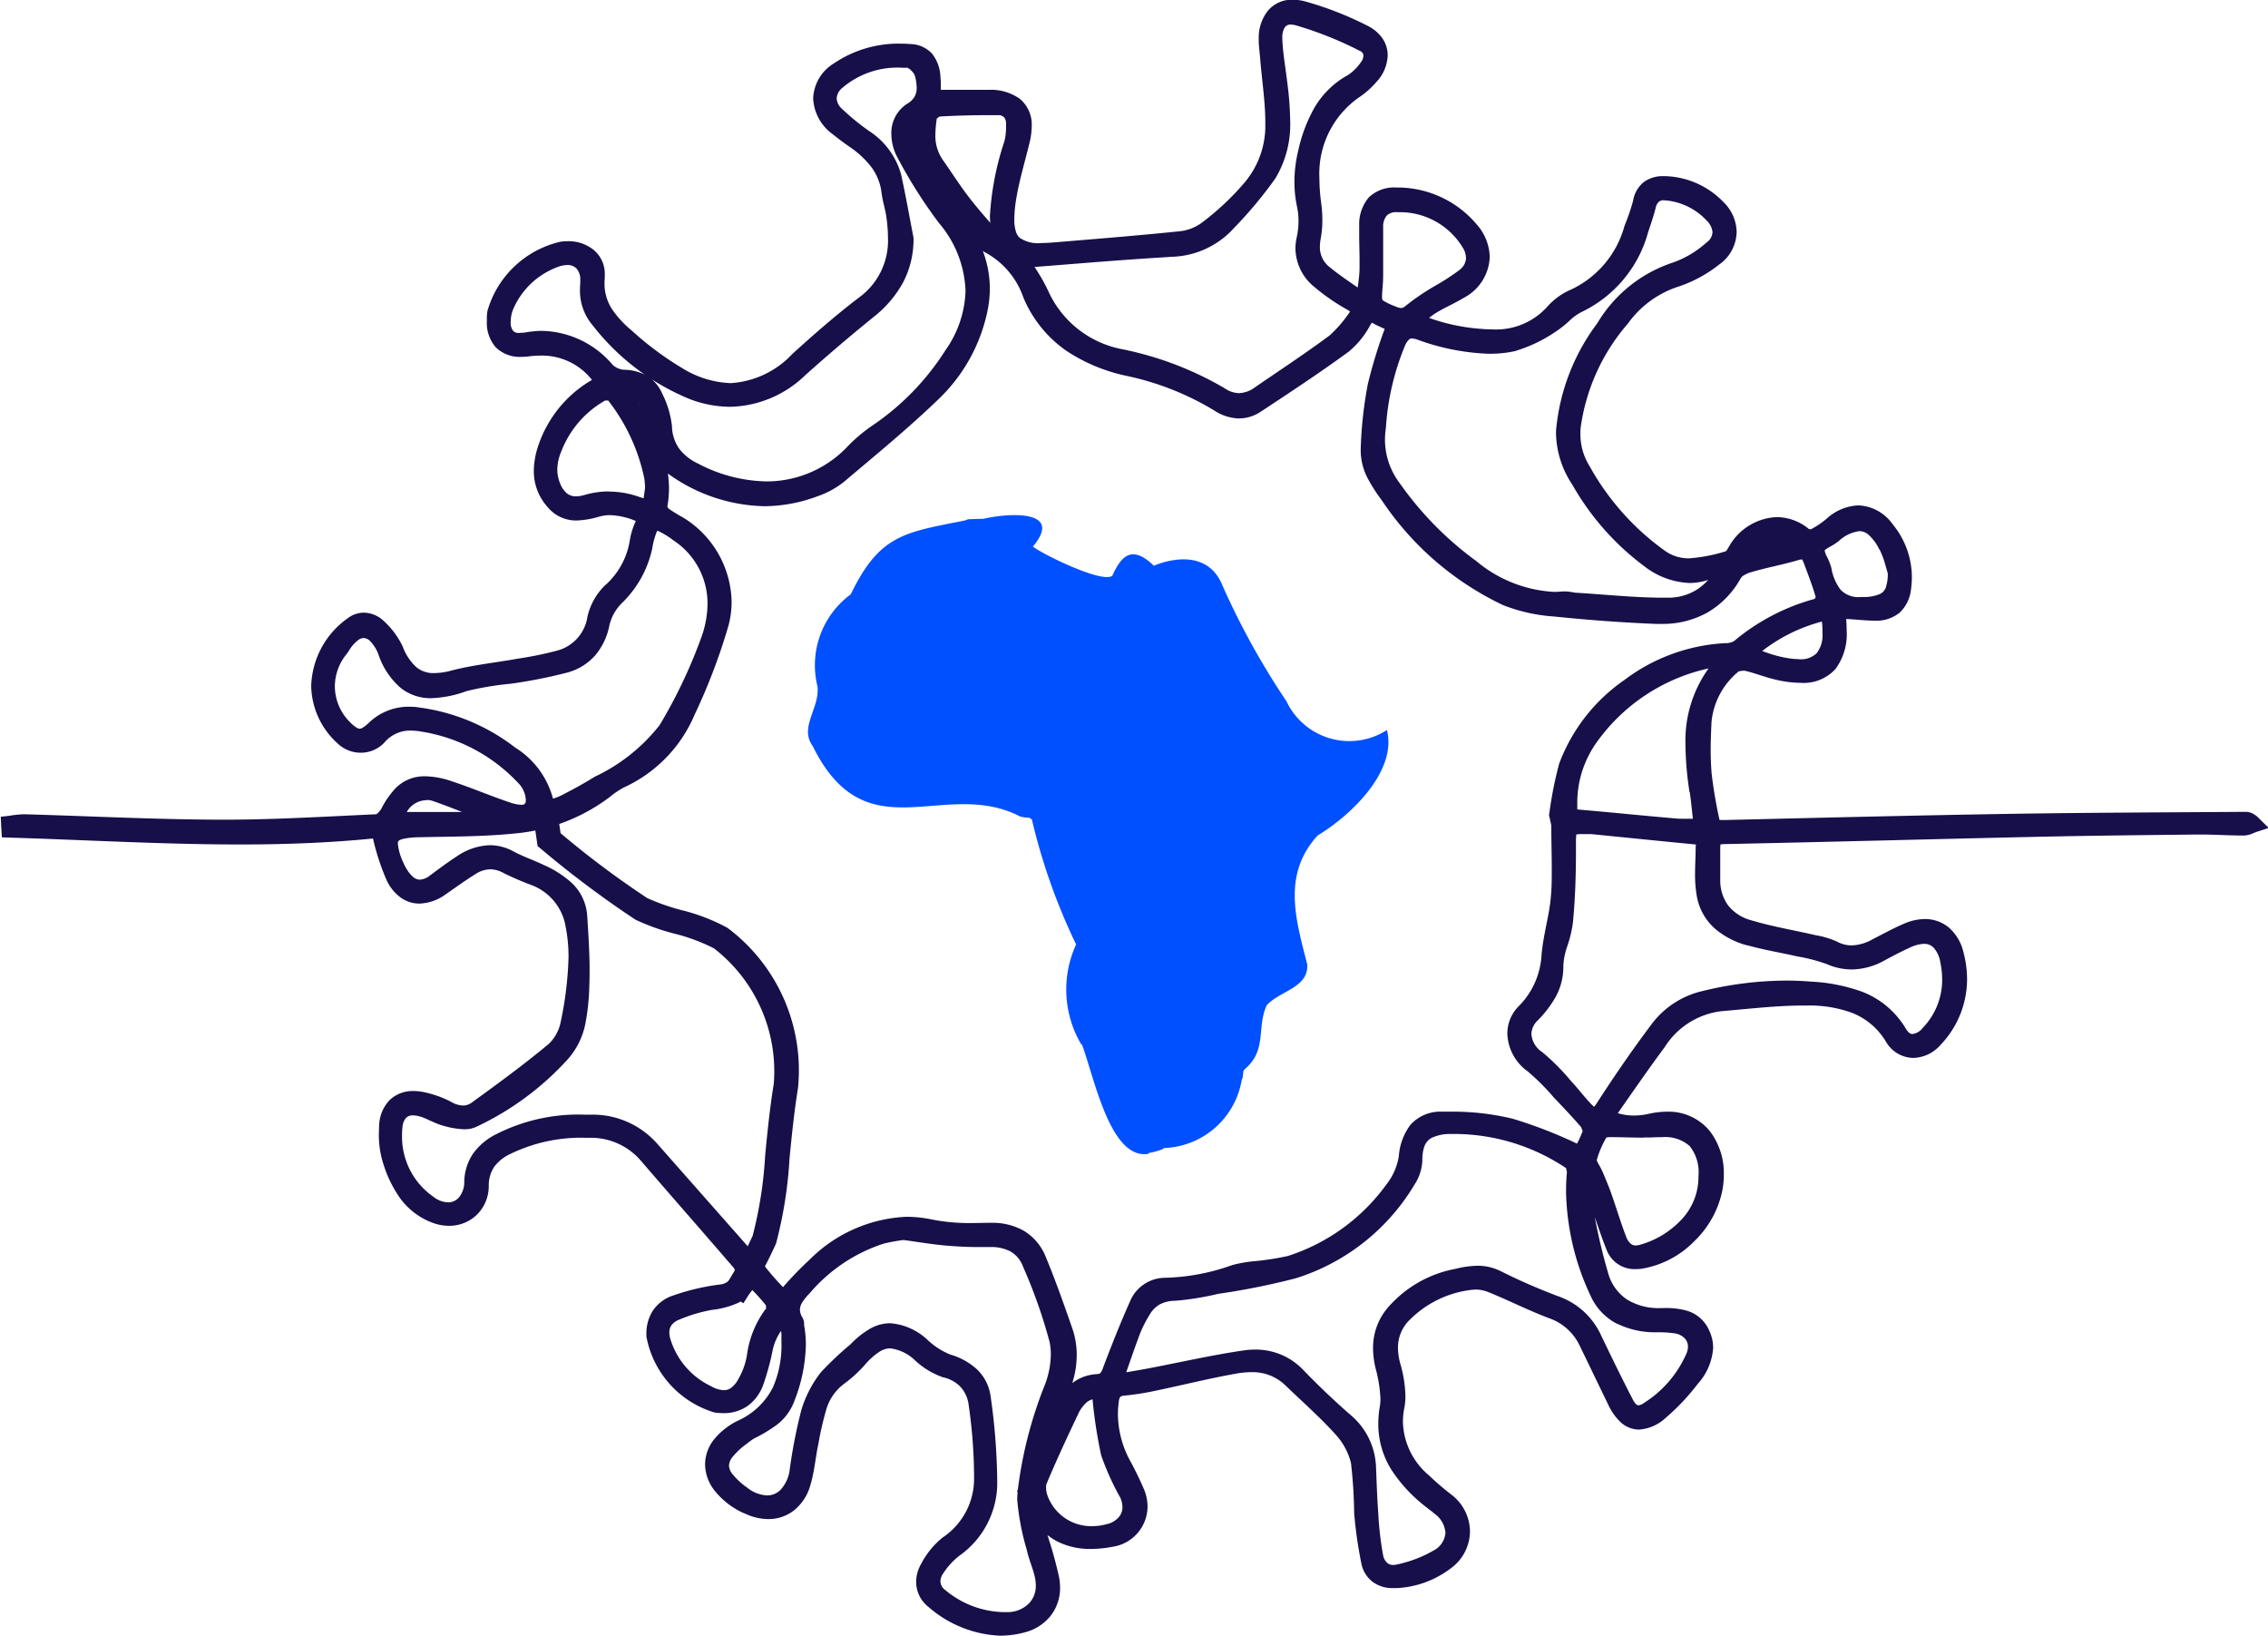 <svg xmlns="http://www.w3.org/2000/svg" width="58.1" height="41.912" viewBox="0 0 58.1 41.912"><defs><style>.a{fill:#0050ff;}.b{fill:#170f49;}</style></defs><g transform="translate(0 0)"><g transform="translate(20.699 13.193)"><path class="a" d="M2124.839,3479.883c-1.952-1.014-3.945.983-5.319-1.806-.356-.487.193-.985.12-1.535a2.255,2.255,0,0,1,.855-2.353c.737-1.533,1.384-1.583,2.921-1.89l.085-.032.3-.01h.085c.664-.155,2.071-.239,1.274.71.24.191,1.784.954,2.036.745.268-.608.562-.733,1.064-.254,0,0,1.32-.608,1.762.52a19.508,19.508,0,0,0,1.635,2.953l.021.043a1.78,1.78,0,0,0,2.551.692c.267,1.044-.909,2.178-1.774,2.7-.914,1-.56,2.152-.268,3.3.045.6-.716.685-1.039,1.052-.263.583.021,1.154-.574,1.646l-.021.042-.021.171-.021.042a2.092,2.092,0,0,1-2,1.753l-.01.021a1.7,1.7,0,0,1-.371.105l-.011.022c-.972.164-1.381-1.931-1.7-2.794l-.021-.01a2.764,2.764,0,0,1-.131-2.559,15.479,15.479,0,0,1-1.133-3.2l-.063-.043-.127-.01" transform="translate(-2119.399 -3472.161)"/></g><g transform="translate(0 0)"><path class="b" d="M2127.964,3461.7a.584.584,0,0,0-.172-.134.419.419,0,0,0-.186-.042h0c-2.02.015-4.04.019-6.061.052-2.429.04-4.855.1-7.281.158h-.02c-.032,0-.068,0-.108-.005a11.782,11.782,0,0,1-.2-1.173c-.018-.2-.026-.411-.026-.619,0-.24.011-.483.022-.725a1.9,1.9,0,0,1,.7-1.288l.005,0,.094-.014.049,0c.256.055.525.17.832.237a2.831,2.831,0,0,0,.606.073,1.1,1.1,0,0,0,.889-.354,1.5,1.5,0,0,0,.286-.993q0-.123-.01-.256v-.032h.029c.217.013.445.039.683.043h.02a.937.937,0,0,0,.636-.206.96.96,0,0,0,.292-.606,2.358,2.358,0,0,0,.021-.307,2.141,2.141,0,0,0-.493-1.352,1.131,1.131,0,0,0-.877-.482,1.285,1.285,0,0,0-.816.343,2.2,2.2,0,0,1-.4.269h-.01l-.033-.005h-.006a1.312,1.312,0,0,0-.824-.307,1.474,1.474,0,0,0-1.224.752c-.026.044-.052.087-.07.112l-.01.01a4.157,4.157,0,0,1-.939.182,1.042,1.042,0,0,1-.6-.176,6.59,6.59,0,0,1-1.951-2.179,1.544,1.544,0,0,1-.238-.836c0-.055,0-.111.008-.169a5.125,5.125,0,0,1,1.209-2.653,2.564,2.564,0,0,1,1.323-.956,3.411,3.411,0,0,0,1.012-.554,1.04,1.04,0,0,0,.45-.837,1.09,1.09,0,0,0-.335-.762,2.157,2.157,0,0,0-1.48-.666h-.055a.823.823,0,0,0-.5.145.771.771,0,0,0-.282.483,5.461,5.461,0,0,1-.219.64,2.536,2.536,0,0,1-1.368,1.635,1.7,1.7,0,0,0-.594.421,1.767,1.767,0,0,1-1.429.6q-.138,0-.284-.013a5,5,0,0,1-1.333-.281,1.734,1.734,0,0,1,.186-.133c.21-.128.458-.234.7-.379a1.233,1.233,0,0,0,.668-1.049,1.3,1.3,0,0,0-.339-.839,2.652,2.652,0,0,0-1.98-.939h-.069a.94.94,0,0,0-.706.249,1.057,1.057,0,0,0-.25.719c0,.08,0,.161,0,.242,0,.222.009.439.009.651,0,.067,0,.133,0,.2,0,.16-.025.329-.046.5-.253-.173-.5-.342-.725-.526a.641.641,0,0,1-.245-.524,1.111,1.111,0,0,1,.021-.2,2.634,2.634,0,0,0,.042-.476,3.314,3.314,0,0,0-.031-.449,4.537,4.537,0,0,1-.044-.617,2.383,2.383,0,0,1,1.063-2.111,2.218,2.218,0,0,0,.393-.357,1.049,1.049,0,0,0,.293-.687.764.764,0,0,0-.138-.439,1.013,1.013,0,0,0-.384-.321,8.59,8.59,0,0,0-1.583-.618,1.247,1.247,0,0,0-.329-.047.806.806,0,0,0-.633.28,1.114,1.114,0,0,0-.237.689h0v0h0v.056c0,.164.023.313.034.447.045.578.136,1.141.135,1.684,0,.048,0,.1,0,.143a2.261,2.261,0,0,1-.52,1.371,6.776,6.776,0,0,1-1.138,1.065,1.179,1.179,0,0,1-.572.2c-1.059.109-2.123.193-3.188.282-.116.009-.221.015-.314.015a.837.837,0,0,1-.558-.132.358.358,0,0,1-.1-.162,1.024,1.024,0,0,1-.04-.315,3.12,3.12,0,0,1,.035-.432c.072-.5.23-1.009.357-1.536a1.819,1.819,0,0,0,.054-.417.857.857,0,0,0-.306-.7,1.283,1.283,0,0,0-.81-.229h-1.213c0-.036,0-.071,0-.11a2.275,2.275,0,0,0-.01-.229,1.015,1.015,0,0,0-.214-.587.779.779,0,0,0-.558-.247c-.087-.007-.174-.01-.261-.01a2.95,2.95,0,0,0-1.7.508,1.1,1.1,0,0,0-.527.895,1.2,1.2,0,0,0,.5.916q.206.166.422.316a2.41,2.41,0,0,1,.559.513,1.364,1.364,0,0,1,.27.666c.028.218.09.405.116.573a3.741,3.741,0,0,1,.049.573,1.8,1.8,0,0,1-.748,1.547c-.593.452-1.153.943-1.7,1.439a2.359,2.359,0,0,1-1.581.749,2.523,2.523,0,0,1-1.216-.369,8.045,8.045,0,0,1-1.322-.981,2.587,2.587,0,0,1-.5-.542,1.2,1.2,0,0,1-.194-.66,1.438,1.438,0,0,1,.007-.146h0l0-.094a.791.791,0,0,0-.292-.626,1.022,1.022,0,0,0-.654-.217,1.342,1.342,0,0,0-.193.014,2.537,2.537,0,0,0-1.863,1.756,1.076,1.076,0,0,0-.019.155c0,.041,0,.081,0,.121a.949.949,0,0,0,.228.671.875.875,0,0,0,.652.245,1.67,1.67,0,0,0,.21-.014,2,2,0,0,1,.272-.018,1.63,1.63,0,0,1,1.331.622h0a3.074,3.074,0,0,0-1.39,1.728,2.025,2.025,0,0,0-.1.6,1.366,1.366,0,0,0,.349.924.942.942,0,0,0,.742.349,2.255,2.255,0,0,0,.588-.1,1.05,1.05,0,0,1,.276-.037,1.863,1.863,0,0,1,.658.15,1.87,1.87,0,0,0-.155.5,1.936,1.936,0,0,1-.65,1.163,1.641,1.641,0,0,0-.434.786,1.058,1.058,0,0,1-.789.874,9.169,9.169,0,0,1-1.01.205c-.543.1-1.114.155-1.678.3a1.725,1.725,0,0,1-.445.067.682.682,0,0,1-.455-.146,1.32,1.32,0,0,1-.353-.528,2.1,2.1,0,0,0-.476-.649.758.758,0,0,0-.524-.224.668.668,0,0,0-.4.135,2.207,2.207,0,0,0-.947,1.739,2.03,2.03,0,0,0,.681,1.479.854.854,0,0,0,.588.234.828.828,0,0,0,.612-.267.856.856,0,0,1,.675-.3,1.442,1.442,0,0,1,.216.018,4.327,4.327,0,0,1,2.588,1.387.681.681,0,0,1,.139.381l-.008.061-.029.038a.179.179,0,0,1-.083.016,1.013,1.013,0,0,1-.281-.058c-.494-.165-.986-.377-1.5-.546a2.208,2.208,0,0,0-.68-.127c-.039,0-.078,0-.117.005a1.02,1.02,0,0,0-.651.313,2.336,2.336,0,0,0-.367.539l-.076.088-.04.028,0,0c-1.3.059-2.6.139-3.9.139h-.122c-1.66-.006-3.326-.092-5-.139h-.027a3.15,3.15,0,0,0-.371.042l-.2.022.01.2c0,.046.006.092.008.135l.011.193.192.006c1.971.06,3.948.176,5.915.176,1.137,0,2.271-.041,3.4-.153a6.057,6.057,0,0,0,.356,1.084,1.161,1.161,0,0,0,.352.428.822.822,0,0,0,.482.155,1.206,1.206,0,0,0,.676-.24c.257-.178.506-.357.76-.516a.711.711,0,0,1,.381-.122.724.724,0,0,1,.347.1,7.7,7.7,0,0,0,.725.311,1.378,1.378,0,0,1,.857,1.063,3.955,3.955,0,0,1,.073.778,9.079,9.079,0,0,1-.2,1.655,1.059,1.059,0,0,1-.308.566c-.63.526-1.3,1.014-1.969,1.5a.373.373,0,0,1-.225.077.614.614,0,0,1-.281-.081,2.688,2.688,0,0,0-.748-.267,1.316,1.316,0,0,0-.24-.023.848.848,0,0,0-.624.244.99.99,0,0,0-.257.649c0,.063-.006.129-.006.194a2.406,2.406,0,0,0,.1.733,3.152,3.152,0,0,0,.43.906,1.807,1.807,0,0,0,.839.646,1.209,1.209,0,0,0,.425.08,1.019,1.019,0,0,0,.715-.282,1.034,1.034,0,0,0,.306-.74.846.846,0,0,1,.142-.493,1.074,1.074,0,0,1,.407-.324,4.147,4.147,0,0,1,1.927-.416h.118a1.687,1.687,0,0,1,1.313.6c.788.916,1.586,1.822,2.372,2.736l.022.039.007.019a.747.747,0,0,1-.14.25.4.4,0,0,1-.254.115,5.844,5.844,0,0,0-1.192.281,1,1,0,0,0-.519.388,1.084,1.084,0,0,0-.165.6l0,.064a2.505,2.505,0,0,0,1.74,1.943,1.526,1.526,0,0,0,.231.018,1.068,1.068,0,0,0,.619-.182,1.146,1.146,0,0,0,.4-.536,6.414,6.414,0,0,0,.25-.923,1.377,1.377,0,0,1,.21-.466.582.582,0,0,1,.009.073c0,.069,0,.136,0,.2a2.682,2.682,0,0,1-.219,1.176,1.854,1.854,0,0,1-.885.846,1.782,1.782,0,0,0-.627.492,1.033,1.033,0,0,0-.225.632,1.109,1.109,0,0,0,.243.671,2.011,2.011,0,0,0,.66.536c.058.031.1.046.13.058h0a1.4,1.4,0,0,0,.585.136,1.056,1.056,0,0,0,.667-.228,1.255,1.255,0,0,0,.41-.632c.11-.365.134-.728.205-1.051a8.332,8.332,0,0,1,.206-.9,1.265,1.265,0,0,1,.479-.671,3.28,3.28,0,0,0,.524-.487,1.752,1.752,0,0,1,.359-.317.507.507,0,0,1,.276-.086,1.106,1.106,0,0,1,.627.3,2.037,2.037,0,0,0,.721.44.874.874,0,0,1,.46.255.839.839,0,0,1,.2.451,13,13,0,0,1,.139,1.843v.069a1.806,1.806,0,0,1-.809,1.489,2.145,2.145,0,0,0-.552.682.912.912,0,0,0-.122.45.808.808,0,0,0,.311.64,2.977,2.977,0,0,0,1.84.74,2.431,2.431,0,0,0,.635-.087,1.237,1.237,0,0,0,.659-.423,1.157,1.157,0,0,0,.241-.723,1.42,1.42,0,0,0-.022-.248,9.937,9.937,0,0,0-.274-1.009c-.008-.029-.017-.059-.026-.087a1.728,1.728,0,0,0,.235.155,1.863,1.863,0,0,0,.879.2,2.976,2.976,0,0,0,.561-.057,1.047,1.047,0,0,0,.888-1.028,1.167,1.167,0,0,0-.08-.417,8.8,8.8,0,0,0-.387-.795,2.54,2.54,0,0,1-.292-1.151,2.325,2.325,0,0,1,.025-.338.2.2,0,0,1,.037-.11c.009-.007.024-.022.1-.031a6.924,6.924,0,0,0,.783-.121c.706-.147,1.4-.322,2.093-.444a2.089,2.089,0,0,1,.371-.035,1.2,1.2,0,0,1,.883.339c.443.428.9.827,1.292,1.266a1.67,1.67,0,0,1,.387.725,12.5,12.5,0,0,1,.081,1.284,11.183,11.183,0,0,0,.184,1.284.78.78,0,0,0,.295.476.85.85,0,0,0,.51.156l.1,0a2.491,2.491,0,0,0,1.446-.553,1.178,1.178,0,0,0,.432-.9,1.2,1.2,0,0,0-.487-.949,7.1,7.1,0,0,1-.566-.487,1.85,1.85,0,0,1-.665-1.365,1.914,1.914,0,0,1,.038-.369,1.654,1.654,0,0,0,.026-.3,3.213,3.213,0,0,0-.131-.825,1.576,1.576,0,0,1-.06-.406.989.989,0,0,1,.307-.723,2.679,2.679,0,0,1,1.578-.762l.1-.008a.906.906,0,0,1,.318.061c.512.205,1.019.465,1.562.671a1.358,1.358,0,0,1,.79.705c.243.5.483,1,.726,1.5a1.451,1.451,0,0,0,.326.463.7.7,0,0,0,.468.187,1.12,1.12,0,0,0,.691-.307,5.651,5.651,0,0,0,.817-.868,1.511,1.511,0,0,0,.391-.917,1.049,1.049,0,0,0-.105-.455.9.9,0,0,0-.545-.491,1.963,1.963,0,0,0-.633-.074h-.07a1.538,1.538,0,0,1-.854-.22,1.194,1.194,0,0,1-.485-.684,14.566,14.566,0,0,1-.34-1.427c.095.275.188.554.3.833a.766.766,0,0,0,.748.5,1.251,1.251,0,0,0,.153-.01,2.438,2.438,0,0,0,1.344-.7,2.5,2.5,0,0,0,.729-1.335,2.285,2.285,0,0,0,.032-.377,1.779,1.779,0,0,0-.349-1.1,1.361,1.361,0,0,0-1.108-.51,2.146,2.146,0,0,0-.468.055,1.775,1.775,0,0,1-.379.044,1.5,1.5,0,0,1-.413-.06c.41-.587.8-1.15,1.2-1.69a2,2,0,0,1,1.454-.923c.712-.06,1.414-.145,2.1-.145l.108,0a3.148,3.148,0,0,1,1.146.19,1.767,1.767,0,0,1,.863.737.822.822,0,0,0,.7.415.961.961,0,0,0,.7-.337,2.436,2.436,0,0,0,.677-1.669,2.736,2.736,0,0,0-.1-.73,1.192,1.192,0,0,0-.363-.6.947.947,0,0,0-.619-.221,1.356,1.356,0,0,0-.531.118c-.287.123-.554.271-.817.405a1.148,1.148,0,0,1-.53.152.8.8,0,0,1-.378-.1,2.233,2.233,0,0,0-.539-.161c-.56-.129-1.116-.222-1.64-.379a1.126,1.126,0,0,1-.6-.379,1.086,1.086,0,0,1-.206-.646c0-.063,0-.125,0-.19,0-.135,0-.272,0-.414,0-.076,0-.152,0-.23v-.026l.006-.059a.357.357,0,0,1,.1-.011c2.652-.054,5.3-.126,7.953-.185,1.387-.031,2.776-.045,4.166-.06h.077c.36,0,.728.026,1.106.026a.568.568,0,0,0,.21-.045c.053-.021.095-.04.123-.049l.31-.1Zm-13.1,3.245c.426.12.853.187,1.259.281a4.365,4.365,0,0,1,.767.2,1.585,1.585,0,0,0,.632.135,1.752,1.752,0,0,0,.839-.23c.215-.116.428-.228.645-.326a.917.917,0,0,1,.369-.1.327.327,0,0,1,.248.1.73.73,0,0,1,.169.368,2.216,2.216,0,0,1,.048.449,1.769,1.769,0,0,1-.5,1.238.392.392,0,0,1-.258.154c-.047,0-.093-.013-.167-.127a2.24,2.24,0,0,0-1.1-.946,4.491,4.491,0,0,0-1.343-.269c-.21-.018-.419-.026-.629-.026a9.122,9.122,0,0,0-2.171.275,2.257,2.257,0,0,0-1.291.863c-.491.652-.951,1.325-1.393,2.008a.534.534,0,0,1-.066.086l-.026-.021c-.187-.183-.355-.414-.561-.636a5.954,5.954,0,0,0-.737-.741.606.606,0,0,1-.281-.464.5.5,0,0,1,.159-.346,2.887,2.887,0,0,0,.46-.6,1.609,1.609,0,0,0,.2-.79v-.021a1.756,1.756,0,0,1,.1-.491,3.134,3.134,0,0,0,.144-.6c.06-.613.079-1.229.079-1.84v-.058h0c0-.049,0-.093,0-.133a1.883,1.883,0,0,1,.007-.211l0-.021a.7.7,0,0,1,.161-.011c.059,0,.133,0,.219,0,.865.086,1.775.179,2.686.267a.862.862,0,0,0-.007.1c0,.205-.015.421-.015.641a3.216,3.216,0,0,0,.042.566,1.446,1.446,0,0,0,.47.85A2.1,2.1,0,0,0,2114.864,3464.949Zm-2.674,4.92c.112,0,.225,0,.339-.008.044,0,.087,0,.126,0a.948.948,0,0,1,.719.229,1.081,1.081,0,0,1,.223.771v.036a1.591,1.591,0,0,1-.469,1.109,2.3,2.3,0,0,1-1.06.619l-.078.01a.194.194,0,0,1-.134-.051.437.437,0,0,1-.113-.177c-.137-.359-.25-.735-.383-1.114-.067-.189-.145-.369-.218-.543a2.342,2.342,0,0,0-.115-.219l-.034-.071,0-.016a2.372,2.372,0,0,1,.247-.577l.073-.007h.033C2111.617,3469.855,2111.9,3469.869,2112.19,3469.869Zm-.672,4.771a2.212,2.212,0,0,0,.973.218,3.026,3.026,0,0,1,.506.029.443.443,0,0,1,.251.129.306.306,0,0,1,.08.211.448.448,0,0,1-.036.169,2.838,2.838,0,0,1-1.093,1.273.3.3,0,0,1-.143.061l-.049-.021a.483.483,0,0,1-.1-.146c-.279-.537-.543-1.083-.807-1.632a1.891,1.891,0,0,0-1.107-1,15.328,15.328,0,0,1-1.474-.645,1.309,1.309,0,0,0-.584-.132,2.413,2.413,0,0,0-.557.078,3.014,3.014,0,0,0-1.773,1.036,1.574,1.574,0,0,0-.344,1,2.21,2.21,0,0,0,.065.513,3.547,3.547,0,0,1,.124.779,1.183,1.183,0,0,1-.016.2,2.576,2.576,0,0,0-.039.442,2.2,2.2,0,0,0,.346,1.192,3.841,3.841,0,0,0,.836.906c.092.075.18.136.253.2a.663.663,0,0,1,.285.491.552.552,0,0,1-.293.45,3.2,3.2,0,0,1-.941.362.4.4,0,0,1-.1.014.232.232,0,0,1-.163-.058.353.353,0,0,1-.1-.194,8.164,8.164,0,0,1-.122-1.05c-.03-.4-.043-.8-.059-1.209a1.823,1.823,0,0,0-.666-1.342q-.619-.542-1.192-1.135a1.676,1.676,0,0,0-1.237-.528,1.968,1.968,0,0,0-.292.021c-.812.118-1.606.3-2.4.452-.191.037-.387.07-.612.108.127-.364.237-.685.357-1a3.055,3.055,0,0,1,.246-.479.691.691,0,0,1,.261-.262.863.863,0,0,1,.389-.09,7.342,7.342,0,0,0,1.1-.177,18.568,18.568,0,0,0,1.994-.4,5.43,5.43,0,0,0,3.039-2.4,1.224,1.224,0,0,0,.2-.622h0v-.005a1.022,1.022,0,0,1,.047-.336.4.4,0,0,1,.2-.237,1.1,1.1,0,0,1,.458-.095c.065,0,.13,0,.195,0a5.164,5.164,0,0,1,2.781.874l.022.1v.01c-.015.162-.022.324-.022.484a6.519,6.519,0,0,0,.622,2.662A1.492,1.492,0,0,0,2111.518,3474.64Zm-13.045,5.121a1.343,1.343,0,0,1-.4.062,1.189,1.189,0,0,1-1.156-.795.671.671,0,0,1-.032-.2.245.245,0,0,1,.013-.092c.249-.594.521-1.179.8-1.766a.892.892,0,0,1,.239-.328.391.391,0,0,1,.138-.067,12.094,12.094,0,0,0,.221,1.434,6.71,6.71,0,0,0,.487,1.079.607.607,0,0,1,.058.246.391.391,0,0,1-.086.25A.577.577,0,0,1,2098.472,3479.761Zm-2.044,2.056a.765.765,0,0,1-.516.208c-.043,0-.085,0-.127,0a2.406,2.406,0,0,1-1.481-.563.284.284,0,0,1-.127-.227.342.342,0,0,1,.061-.185,1.862,1.862,0,0,1,.417-.464,2.288,2.288,0,0,0,.977-1.794c0-.046,0-.093,0-.14a16.242,16.242,0,0,0-.168-2.148,1.166,1.166,0,0,0-.354-.7,1.718,1.718,0,0,0-.68-.376,1.854,1.854,0,0,1-.572-.365,1.569,1.569,0,0,0-.969-.437,1.058,1.058,0,0,0-.522.145,2.228,2.228,0,0,0-.49.392,8.431,8.431,0,0,0-.76.717,2.928,2.928,0,0,0-.5.96,12.851,12.851,0,0,0-.3,1.531.927.927,0,0,1-.225.51.478.478,0,0,1-.359.155.876.876,0,0,1-.507-.2,1.814,1.814,0,0,1-.37-.339.372.372,0,0,1-.095-.224.377.377,0,0,1,.094-.225,1.84,1.84,0,0,1,.367-.339,1.936,1.936,0,0,1,.182-.132,3.707,3.707,0,0,0,.576-.345,1.348,1.348,0,0,0,.45-.6,4.164,4.164,0,0,0,.3-1.447,2.893,2.893,0,0,0-.045-.513l0-.051a.355.355,0,0,0-.044-.143.4.4,0,0,1-.063-.2.364.364,0,0,1,.059-.185,1.349,1.349,0,0,1,.186-.229,4.184,4.184,0,0,1,1.9-1.277,4.992,4.992,0,0,1,.506-.093c.385.052.738.113,1.1.144.262.022.529.037.8.037.083,0,.167,0,.251,0h0l.074,0a1.047,1.047,0,0,1,.52.114.729.729,0,0,1,.318.385,13.187,13.187,0,0,1,.68,1.925,1.443,1.443,0,0,1,.033.315,2.245,2.245,0,0,1-.147.776,10.722,10.722,0,0,0-.7,2.721l-.022-.014.016.056c0,.013,0,.025,0,.038a1.455,1.455,0,0,0-.007.155,6.31,6.31,0,0,0,.243,1.279c.06.271.166.5.209.706a1.068,1.068,0,0,1,.024.219A.649.649,0,0,1,2096.428,3481.817Zm-7.417-5.782a.678.678,0,0,1-.192.243.307.307,0,0,1-.192.063.7.7,0,0,1-.321-.1,1.972,1.972,0,0,1-1.041-1.193.614.614,0,0,1-.032-.184.319.319,0,0,1,.054-.186.438.438,0,0,1,.192-.141,3.942,3.942,0,0,1,.84-.252,2.223,2.223,0,0,0,.688-.186,1.006,1.006,0,0,0,.244-.2c.035-.036.069-.077.107-.122a4.36,4.36,0,0,1,.346.387l.007.05,0,.033a2.526,2.526,0,0,0-.49,1.193A1.8,1.8,0,0,1,2089.011,3476.035Zm.51-3.055c-.16-.187-.444-.511-.542-.621q-1.029-1.166-2.057-2.331a2.2,2.2,0,0,0-1.688-.744l-.172,0a4.639,4.639,0,0,0-2.29.513,1.618,1.618,0,0,0-.56.474,1.329,1.329,0,0,0-.233.736.612.612,0,0,1-.139.4.361.361,0,0,1-.279.123.636.636,0,0,1-.376-.146,1.869,1.869,0,0,1-.8-1.55c0-.071,0-.145.011-.22a.394.394,0,0,1,.091-.246.234.234,0,0,1,.182-.065.589.589,0,0,1,.163.025c.182.047.388.187.664.255a2.131,2.131,0,0,0,.482.075.7.7,0,0,0,.3-.058,7.419,7.419,0,0,0,2.346-1.727,1.939,1.939,0,0,0,.459-.926,5.861,5.861,0,0,0,.1-.96c.005-.134.007-.267.007-.4,0-.463-.031-.922-.06-1.375a1.273,1.273,0,0,0-.386-.853,2.62,2.62,0,0,0-.724-.468c-.275-.13-.547-.223-.777-.348a1.259,1.259,0,0,0-.606-.16,1.567,1.567,0,0,0-.845.283c-.242.156-.467.327-.689.49a.454.454,0,0,1-.262.109c-.08,0-.164-.037-.277-.182a1.2,1.2,0,0,1-.148-.26,1.454,1.454,0,0,1-.138-.478.128.128,0,0,1,.012-.064c.005-.008.025-.033.116-.058a1.95,1.95,0,0,1,.419-.044c.818-.019,1.65-.013,2.482-.1a4.714,4.714,0,0,0,2.406-.936,2.154,2.154,0,0,1,.361-.242,3.583,3.583,0,0,0,1.805-1.859,15.385,15.385,0,0,0,.872-2.294,2.4,2.4,0,0,0,.077-.606,2.586,2.586,0,0,0-1.255-2.159,3.746,3.746,0,0,1-.359-.221l-.025-.035-.008-.015a2.693,2.693,0,0,0,.043-.476,2.853,2.853,0,0,0-.028-.372,4.356,4.356,0,0,0,2.462.836,3.924,3.924,0,0,0,1.369-.254,2.261,2.261,0,0,0,.679-.37c.821-.694,1.66-1.381,2.442-2.136a4.331,4.331,0,0,0,1.227-2.206,2.873,2.873,0,0,0,.068-.613,2.732,2.732,0,0,0-.179-.957c.021.012.04.027.063.038a2.077,2.077,0,0,1,.975,1.153,3.136,3.136,0,0,0,1.1,1.364,4.45,4.45,0,0,0,1.577.65,7.19,7.19,0,0,1,2.218.883,1.2,1.2,0,0,0,.63.2,1.011,1.011,0,0,0,.56-.175c.759-.5,1.517-1,2.255-1.539a2.271,2.271,0,0,0,.55-.682.407.407,0,0,1,.038-.055l.033.015c.1.057.2.1.295.143a12.681,12.681,0,0,0-.432,1.413,10.478,10.478,0,0,0-.182,1.654h0l0,.062a1.537,1.537,0,0,0,.18.7,4.235,4.235,0,0,0,.361.563,7.7,7.7,0,0,0,3.1,2.68,4.329,4.329,0,0,0,1.3.293c.875.09,1.754.157,2.634.191l.12,0a2.364,2.364,0,0,0,1.177-.286,2.3,2.3,0,0,0,.867-.891.261.261,0,0,1,.088-.074.732.732,0,0,1,.17-.073c.385-.115.8-.188,1.21-.31a.294.294,0,0,1,.084-.016h.015l.01.013.028.059c.111.3.228.6.311.887l-.021.043-.006.007a5.434,5.434,0,0,0-2.069,1.084.463.463,0,0,1-.228.05,4.684,4.684,0,0,0-2.568.937,4.536,4.536,0,0,0-1.679,2.148,9.783,9.783,0,0,0-.252,1.27l-.009.042.059.271c0,.393.012.763.012,1.117,0,.235,0,.464-.022.69-.033.482-.2.99-.242,1.541a2.012,2.012,0,0,1-.6,1.3.99.99,0,0,0-.274.681,1.24,1.24,0,0,0,.522.971,5.784,5.784,0,0,1,.668.668c.24.251.477.5.7.759l.039.1a2.312,2.312,0,0,1-.145.323,11.651,11.651,0,0,0-1.644-.637,6.546,6.546,0,0,0-1.6-.182l-.22,0a1.03,1.03,0,0,0-.8.334,1.511,1.511,0,0,0-.3.806,1.565,1.565,0,0,1-.32.727,5,5,0,0,1-2.523,1.83,7.036,7.036,0,0,1-.856.133,3.328,3.328,0,0,0-.57.1,5.455,5.455,0,0,1-1.718.325.977.977,0,0,0-.9.607c-.25.56-.475,1.129-.691,1.7a.4.4,0,0,1-.068.134c-.012.009-.018.02-.1.027a1.121,1.121,0,0,0-.619.229,2.418,2.418,0,0,0,.114-.715,2.1,2.1,0,0,0-.118-.7c-.21-.6-.424-1.213-.673-1.811a1.368,1.368,0,0,0-.563-.674,1.631,1.631,0,0,0-.843-.205h-.05c-.138,0-.277.006-.414.006a5.012,5.012,0,0,1-1.035-.088,3.176,3.176,0,0,0-.671-.072,3.731,3.731,0,0,0-2.463,1.085,8.951,8.951,0,0,0-.694.717,6.792,6.792,0,0,1-.5-.577l-.17.124.17-.124C2089.612,3473.086,2089.576,3473.044,2089.522,3472.98Zm-8.5-11.755a.445.445,0,0,1,.146.023c.251.086.5.183.754.283h-1.415a.623.623,0,0,1,.128-.157A.6.6,0,0,1,2081.021,3461.225Zm-.268-2.383c-.052,0-.1-.006-.157-.006a1.473,1.473,0,0,0-1.064.414.847.847,0,0,1-.156.123.128.128,0,0,1-.152,0,.848.848,0,0,1-.16-.13,1.3,1.3,0,0,1-.4-.926,1.315,1.315,0,0,1,.265-.785c.02-.029.06-.07.1-.138a.941.941,0,0,1,.227-.26.245.245,0,0,1,.147-.058.252.252,0,0,1,.177.093.961.961,0,0,1,.2.326,1.942,1.942,0,0,0,.574.862,1.224,1.224,0,0,0,.783.26,2.874,2.874,0,0,0,.9-.181,7.894,7.894,0,0,1,1.133-.189,12.82,12.82,0,0,0,1.464-.29,1.462,1.462,0,0,0,.705-.443,1.673,1.673,0,0,0,.359-.767,1.191,1.191,0,0,1,.305-.552,2.745,2.745,0,0,0,.792-1.415,2.044,2.044,0,0,1,.114-.423l.014-.025.014,0a1.967,1.967,0,0,1,.4.243,1.931,1.931,0,0,1,.874,1.621,2.586,2.586,0,0,1-.162.872,12.853,12.853,0,0,1-1.066,2.24,4.592,4.592,0,0,1-1.662,1.321c-.272.171-.558.326-.849.475a1.411,1.411,0,0,1-.22.086,2.2,2.2,0,0,0-.967-1.307A5.119,5.119,0,0,0,2080.753,3458.842Zm4.934-5.521a2.29,2.29,0,0,0-.637.094.754.754,0,0,1-.206.032.358.358,0,0,1-.237-.077.636.636,0,0,1-.181-.276.916.916,0,0,1-.063-.335,1.237,1.237,0,0,1,.107-.475,2.55,2.55,0,0,1,1.118-1.291l.041,0,.037,0a4.827,4.827,0,0,1,.926,2c.009.054.012.117.017.182s-.008.127-.015.176-.014.109-.021.146c-.036-.01-.081-.025-.14-.045A2.306,2.306,0,0,0,2085.688,3453.322Zm-2.194-4.067-.1.008a.2.2,0,0,1-.165-.056.338.338,0,0,1-.059-.226v-.011a.861.861,0,0,1,.077-.346,1.988,1.988,0,0,1,1.118-1.046.705.705,0,0,1,.254-.054.311.311,0,0,1,.239.092.426.426,0,0,1,.094.3l0,.078h0c-.006.057-.008.113-.008.167a1.367,1.367,0,0,0,.326.908,6.063,6.063,0,0,0,2.48,1.886,2.931,2.931,0,0,0,1.043.2,2.852,2.852,0,0,0,1.927-.813q.852-.763,1.745-1.486a2.9,2.9,0,0,0,.742-.859,2.362,2.362,0,0,0,.282-1.13v-.021l0-.021c-.105-.54-.2-1.088-.322-1.635a1.951,1.951,0,0,0-.818-1.1,6.083,6.083,0,0,1-.693-.567.39.39,0,0,1-.136-.267.383.383,0,0,1,.154-.277,2.172,2.172,0,0,1,1.549-.507l.111,0a.343.343,0,0,1,.112.087.358.358,0,0,1,.078.117,1.261,1.261,0,0,1,.046.305.451.451,0,0,1-.049.222.518.518,0,0,1-.2.194.884.884,0,0,0-.4.774,1.285,1.285,0,0,0,.162.609,12.3,12.3,0,0,0,1.061,1.672,2.826,2.826,0,0,1,.677,1.73,2.759,2.759,0,0,1-.508,1.515,6.59,6.59,0,0,1-1.815,1.895,4.25,4.25,0,0,0-.677.556,2.851,2.851,0,0,1-2.1.918,3.9,3.9,0,0,1-1.751-.456,1.3,1.3,0,0,1-.487-.386,1.037,1.037,0,0,1-.182-.574,2.446,2.446,0,0,0-.25-.833.973.973,0,0,0-.4-.46,1.215,1.215,0,0,0-.581-.151.481.481,0,0,1-.285-.122,2.436,2.436,0,0,0-1.84-.874A2.708,2.708,0,0,0,2083.494,3449.255Zm12.311-5.521a.244.244,0,0,1,.054.152l0,.1a1.467,1.467,0,0,1-.043.372,7.346,7.346,0,0,0-.37,1.912c0,.058.005.115.009.173-.183-.21-.364-.42-.53-.634-.239-.308-.454-.648-.691-.985a1.081,1.081,0,0,1-.185-.649,2.927,2.927,0,0,1,.036-.4l.042-.036.037-.019.008,0c.388-.022.779-.034,1.168-.034.114,0,.229,0,.343,0A.159.159,0,0,1,2095.8,3443.733Zm4.239,3.58a2.228,2.228,0,0,0,1.653-.736,10.886,10.886,0,0,0,1.062-1.273,2.682,2.682,0,0,0,.379-1.475,8.118,8.118,0,0,0-.069-.938c-.046-.391-.114-.767-.132-1.132v0l0-.051a.469.469,0,0,1,.067-.278.171.171,0,0,1,.152-.065.522.522,0,0,1,.132.02,9.43,9.43,0,0,1,1.642.657.126.126,0,0,1,.083.123.288.288,0,0,1-.069.171,1.21,1.21,0,0,1-.323.32,2.239,2.239,0,0,0-.865.843,3.9,3.9,0,0,0-.409,1.083,3.392,3.392,0,0,0-.1.811,3.052,3.052,0,0,0,.068.644,1.766,1.766,0,0,1,.036.363,1.922,1.922,0,0,1-.044.407h0a1.349,1.349,0,0,0-.034.3,1.292,1.292,0,0,0,.493.985,5.382,5.382,0,0,0,.849.583.332.332,0,0,1,.057.04l-.018.026a3.27,3.27,0,0,1-.505.585c-.619.459-1.269.887-1.914,1.329a.723.723,0,0,1-.409.149.67.67,0,0,1-.369-.126,8.5,8.5,0,0,0-2.628-1,2.61,2.61,0,0,1-1.891-1.495,4.678,4.678,0,0,0-.349-.61C2097.762,3447.477,2098.9,3447.38,2100.043,3447.313Zm7.6.028a.415.415,0,0,1-.179.316,5.933,5.933,0,0,1-.59.385,5.957,5.957,0,0,0-.763.514c-.078.065-.1.066-.13.069a.384.384,0,0,1-.132-.036,1.715,1.715,0,0,1-.338-.161l-.012-.017a.291.291,0,0,1-.008-.088c0-.064.007-.159.018-.288.008-.1.01-.207.01-.307s0-.217,0-.323v-.155c0-.15,0-.3,0-.441,0-.085,0-.171,0-.254a.434.434,0,0,1,.093-.3.346.346,0,0,1,.265-.085h.026a1.88,1.88,0,0,1,1.665.924A.481.481,0,0,1,2107.64,3447.342Zm1.281,2.377a3.732,3.732,0,0,0,.99-.472,2.744,2.744,0,0,0,.382-.3,1.334,1.334,0,0,1,.309-.222,3.188,3.188,0,0,0,1.7-2.037c.067-.2.138-.407.194-.624a.3.3,0,0,1,.083-.161.183.183,0,0,1,.13-.037l.073.005a1.637,1.637,0,0,1,1.021.514.477.477,0,0,1,.15.3.344.344,0,0,1-.156.264,2.561,2.561,0,0,1-.85.509,3.539,3.539,0,0,0-1.946,1.558,5.358,5.358,0,0,0-1.057,2.756h0v0h0l0,.089a2.449,2.449,0,0,0,.418,1.289,6.761,6.761,0,0,0,1.845,2.09,2.016,2.016,0,0,0,1.165.428,1.6,1.6,0,0,0,.469-.078,1.393,1.393,0,0,1-.3.254,1.36,1.36,0,0,1-.72.2h-.129c-.728,0-1.469-.08-2.219-.126-.062,0-.16-.032-.294-.034l-.058,0a2.369,2.369,0,0,1-.237.011,3.381,3.381,0,0,1-1.985-.791,8.517,8.517,0,0,1-1.964-2,1.848,1.848,0,0,1-.373-1.1,2.02,2.02,0,0,1,.024-.31,6.563,6.563,0,0,1,.5-2.131.47.47,0,0,1,.1-.137.08.08,0,0,1,.063-.021.474.474,0,0,1,.139.028,5.9,5.9,0,0,0,1.807.363A3.02,3.02,0,0,0,2108.921,3449.719Zm9.313,5.093a2.157,2.157,0,0,1,.133.347c.03.1.053.187.076.263a1.076,1.076,0,0,1-.041.327.293.293,0,0,1-.159.2,1.03,1.03,0,0,1-.4.078l-.091,0a.634.634,0,0,1-.514-.182,1.239,1.239,0,0,1-.24-.561,1.554,1.554,0,0,0-.119-.3.508.508,0,0,1-.054-.154.757.757,0,0,1,.133-.088,1.73,1.73,0,0,0,.224-.143.938.938,0,0,1,.537-.259.354.354,0,0,1,.239.1A1.218,1.218,0,0,1,2118.234,3454.812Zm-4.315,2.6h0Zm-.549,3.614c.032.209.052.428.08.68l-.217,0c-.079,0-.155,0-.229-.008-.814-.069-1.63-.154-2.448-.224a.515.515,0,0,1-.067-.009.438.438,0,0,1,0-.07v-.037a2.667,2.667,0,0,1,.52-1.642,4.775,4.775,0,0,1,2.843-1.86,3.164,3.164,0,0,0-.592,1.938A8.282,8.282,0,0,0,2113.369,3461.024Zm2.8-3.408a1.679,1.679,0,0,1-.25-.02,3.071,3.071,0,0,1-.438-.1c-.081-.025-.164-.054-.256-.088a4.232,4.232,0,0,1,1.377-.711c.062-.02.115-.034.152-.043.005.041.01.1.014.165,0,.043,0,.082,0,.119a.76.76,0,0,1-.147.525A.58.58,0,0,1,2116.167,3457.615Zm-29.677-6.514c-.015-.025-.031-.051-.046-.075a.582.582,0,0,1,.051.084Z" transform="translate(-2070.087 -3440.731)"/><path class="b" d="M2155.471,3452.2Z" transform="translate(-2119.631 -3447.383)"/><path class="b" d="M2132.139,3531.875h0Z" transform="translate(-2106.093 -3493.616)"/><g transform="translate(13.63 20.602)"><path class="b" d="M2107.972,3502.59l-.531-.338a10.269,10.269,0,0,0,.769-1.39,10.529,10.529,0,0,0,.32-2.051c.054-.562.116-1.2.221-1.842a3.981,3.981,0,0,0-1.533-3.469,4.794,4.794,0,0,0-1.023-.379,5.515,5.515,0,0,1-.987-.355,25.907,25.907,0,0,1-2.413-1.807l-.094-.077-.142-.978.623-.091.107.738a23.661,23.661,0,0,0,2.22,1.662,5.555,5.555,0,0,0,.866.305,4.927,4.927,0,0,1,1.189.457,4.556,4.556,0,0,1,1.808,4.1c-.1.623-.16,1.221-.217,1.8a10.881,10.881,0,0,1-.346,2.185A11.127,11.127,0,0,1,2107.972,3502.59Z" transform="translate(-2102.559 -3489.813)"/></g></g></g></svg>
